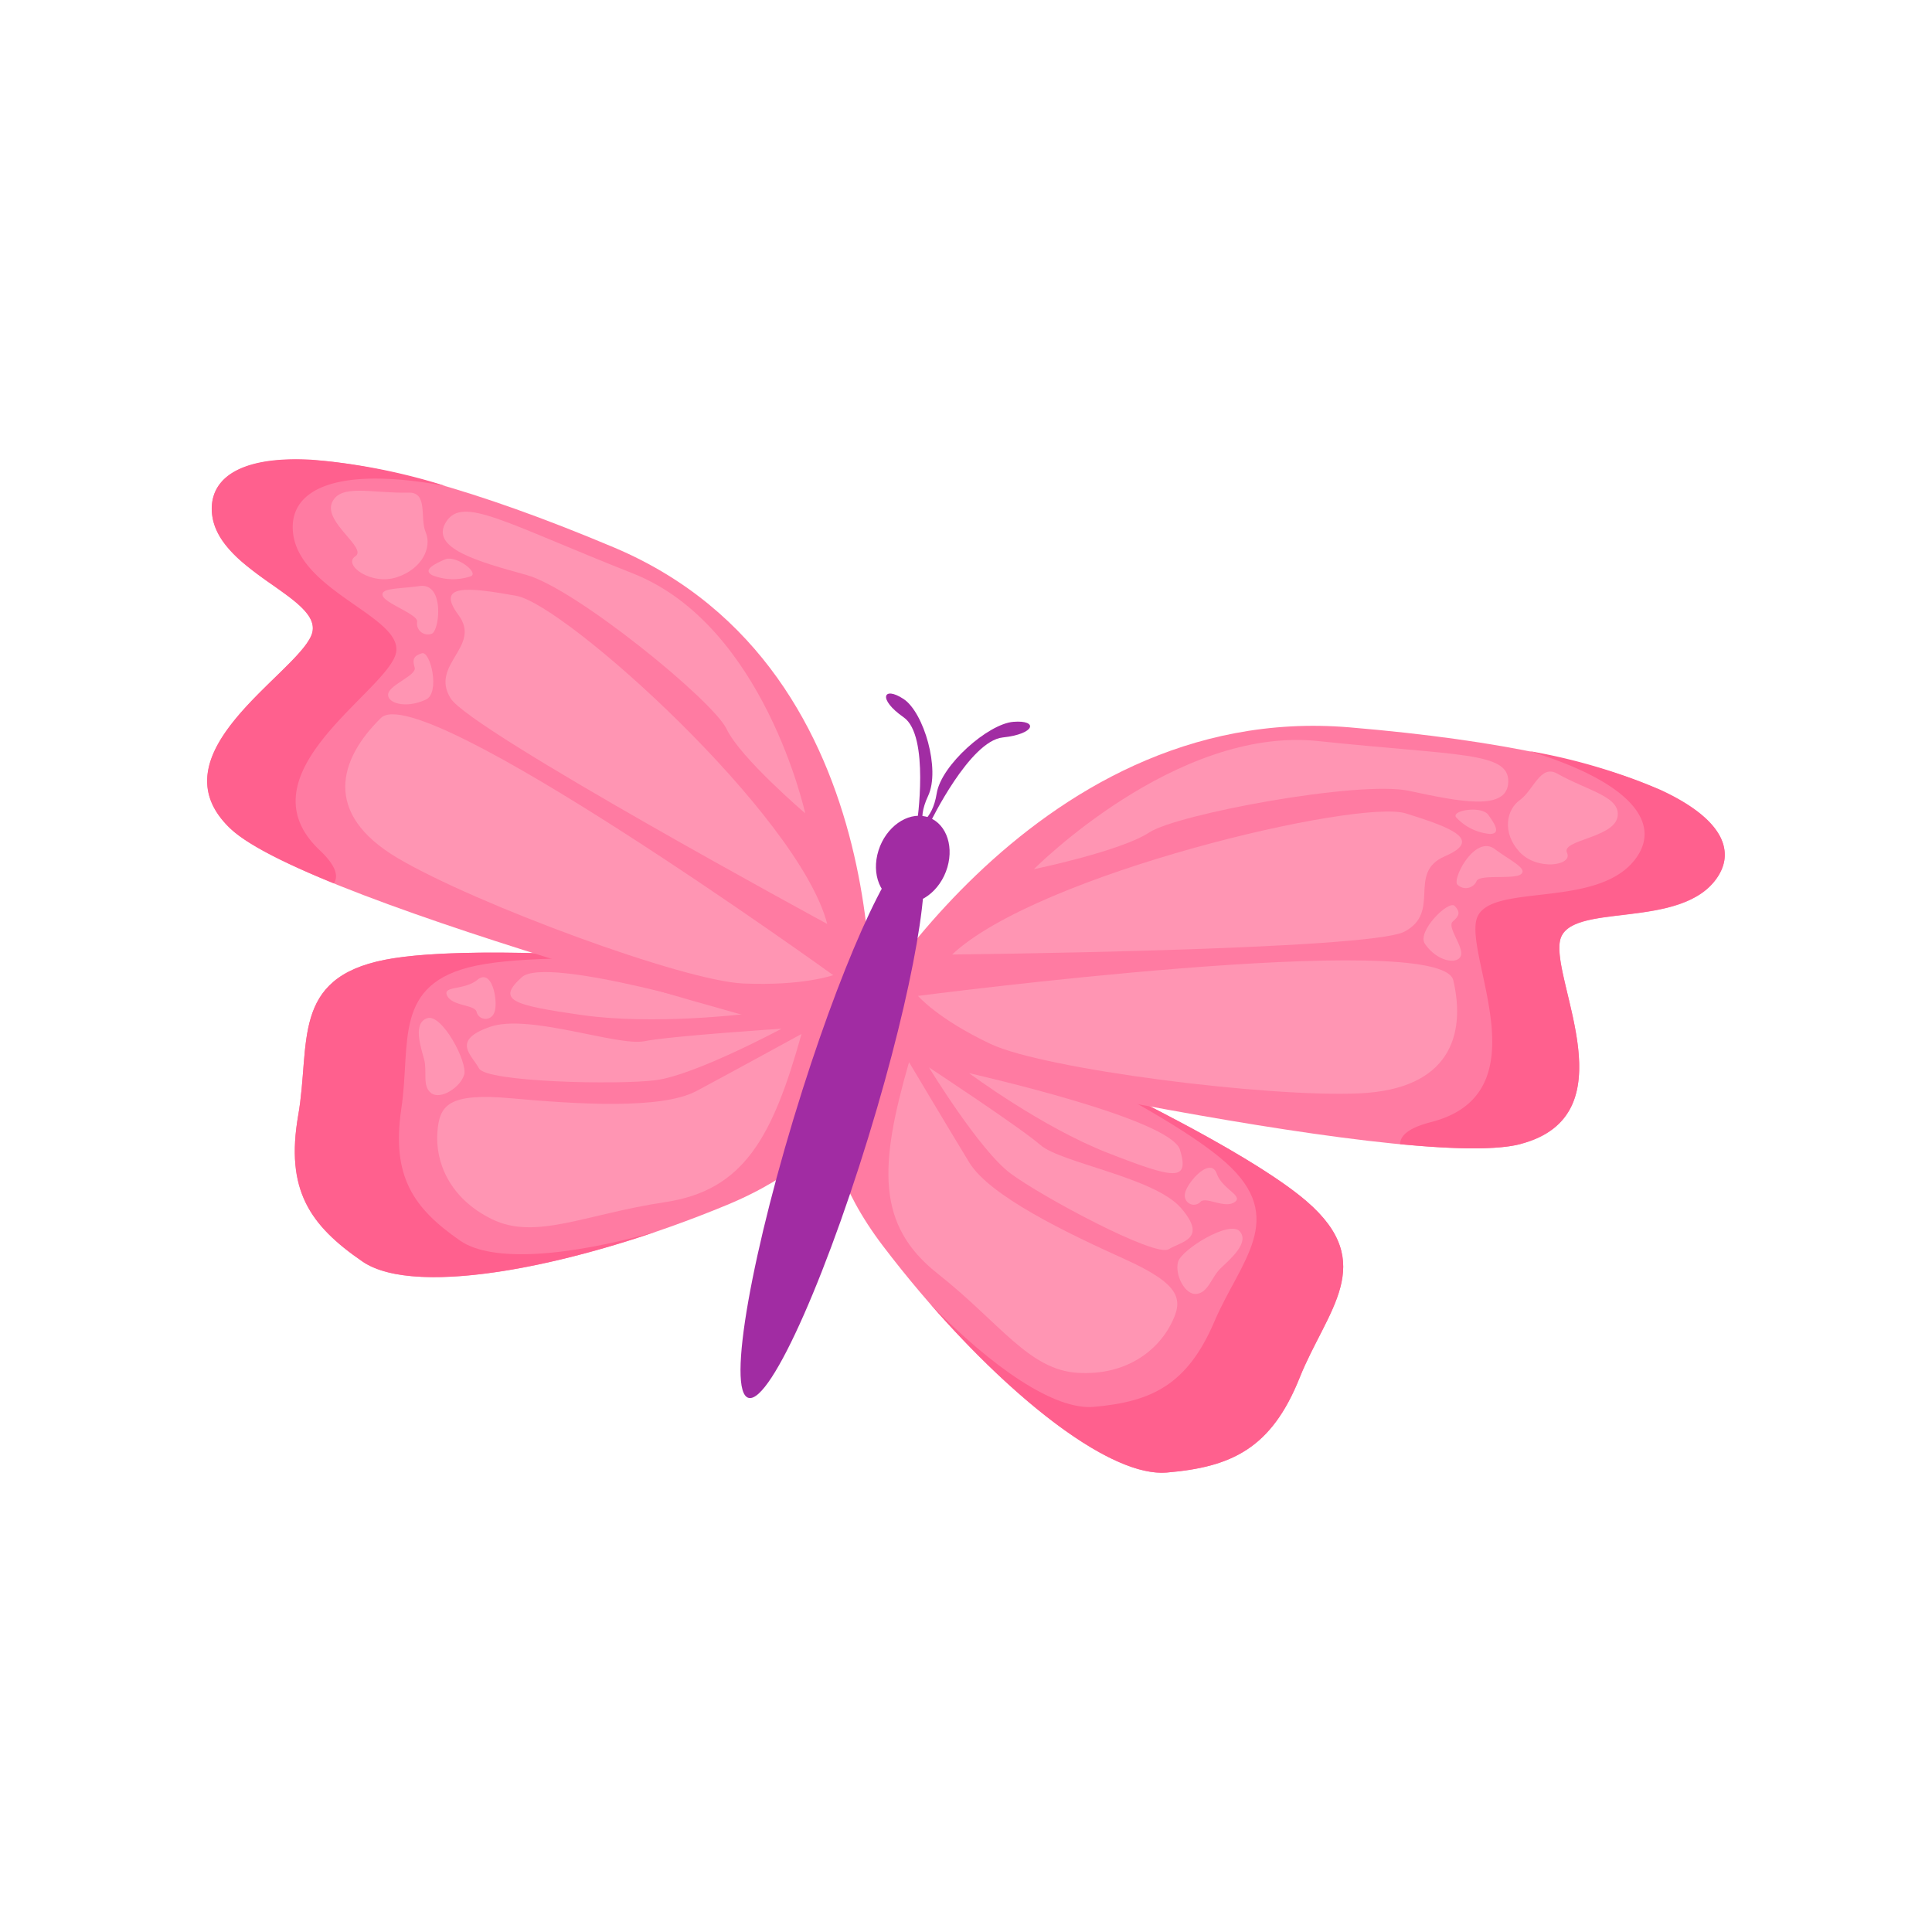 <svg xmlns="http://www.w3.org/2000/svg" width="200" height="200" viewBox="0 0 200 200">
  <g id="pinky_butterfly2" transform="translate(-698 -4014)">
    <g id="Rectangle_273" data-name="Rectangle 273" transform="translate(698 4014)" fill="#fff" stroke="#707070" stroke-width="1" opacity="0">
      <rect width="200" height="200" stroke="none"/>
      <rect x="0.5" y="0.5" width="199" height="199" fill="none"/>
    </g>
    <g id="Group_5421" data-name="Group 5421" transform="translate(539.795 3798.608)">
      <g id="Group_5160" data-name="Group 5160" transform="translate(188.721 314.007)">
        <path id="Path_60388" data-name="Path 60388" d="M246.675,313.569s-.741,9.694-15.168,15.67c-15.347,6.356-32.163,9.662-37.706,5.858-5.467-3.754-8.007-7.425-6.658-15.16,1.285-7.372-.808-14.184,9.013-16.088,9.545-1.85,33.9.249,41.887,1.229C245.969,306.05,247.862,309.8,246.675,313.569Z" transform="translate(-186.787 -303.111)" fill="#ff7ba2"/>
        <path id="Path_60389" data-name="Path 60389" d="M228.53,309.047c-.576-.151-20.448-6.136-23-3.821-2.606,2.361-1.121,2.877,6.264,3.924C219.134,310.192,228.53,309.047,228.53,309.047Z" transform="translate(-182.028 -302.682)" fill="#ff95b3"/>
        <path id="Path_60390" data-name="Path 60390" d="M203.909,332.932c-4.855-3.36-7.143-6.666-6.089-13.7,1.011-6.727-.95-12.942,7.7-14.763,4.7-.989,13.5-.886,21.573-.458-10.445-.828-24.283-1.455-30.934-.167-9.821,1.9-7.728,8.716-9.013,16.088-1.349,7.735,1.191,11.406,6.658,15.16,4.632,3.179,17.244,1.373,30.3-3.069C215.11,334.552,207.224,335.226,203.909,332.932Z" transform="translate(-186.787 -303.111)" fill="#ff608e"/>
        <path id="Path_60391" data-name="Path 60391" d="M236.1,309.734c-3,10.738-5.989,16.187-14.108,17.408-8.288,1.246-13.416,3.981-17.938,1.766-4.495-2.2-5.853-6.02-5.653-8.938.2-2.867,1.088-4.168,7.717-3.57,6.583.594,15.47,1.186,19.108-.759C228.8,313.732,236.1,309.734,236.1,309.734Z" transform="translate(-183.643 -301.315)" fill="#ff95b3"/>
        <path id="Path_60392" data-name="Path 60392" d="M233.376,309.422s-9.019,4.834-13.065,5.333c-4.086.5-17.5.182-18.252-1.222s-2.928-2.891,1.142-4.307c4.005-1.4,13.195,2.04,15.972,1.489C221.927,310.166,233.376,309.422,233.376,309.422Z" transform="translate(-182.986 -301.544)" fill="#ff95b3"/>
        <path id="Path_60393" data-name="Path 60393" d="M202.345,305.381c-1.374,1.125-3.686.583-3.123,1.669s2.9.886,3.042,1.678a.952.952,0,0,0,1.809.08C204.541,307.883,203.934,304.08,202.345,305.381Z" transform="translate(-183.438 -302.568)" fill="#ff95b3"/>
        <path id="Path_60394" data-name="Path 60394" d="M201.583,314.31c-.383,1.3-2.437,2.633-3.408,1.908s-.393-2.232-.739-3.508-1.195-3.754.327-4.252S201.963,313.021,201.583,314.31Z" transform="translate(-184.048 -301.671)" fill="#ff95b3"/>
      </g>
      <g id="Group_5161" data-name="Group 5161" transform="translate(179.654 262.933)">
        <path id="Path_60395" data-name="Path 60395" d="M248.255,324.01s3.787-39.192-26.509-51.96c-29.245-12.325-41.49-10.477-41.613-4.108-.13,6.648,12.006,9.257,10.294,13.252-1.759,4.11-16.4,12.275-8.392,19.945C190.328,309.078,248.255,324.01,248.255,324.01Z" transform="translate(-179.654 -262.926)" fill="#ff7ba2"/>
        <path id="Path_60396" data-name="Path 60396" d="M182.034,301.146c1.724,1.65,5.633,3.614,10.739,5.69.488-.751.212-1.839-1.463-3.421-8.17-7.71,6.151-15.953,7.787-20.094,1.589-4.025-10.537-6.63-10.59-13.325-.034-4.089,4.871-6.331,15.8-4.3h0a62.646,62.646,0,0,0-13.958-2.722h-.011c-.65-.034-1.267-.046-1.852-.038h-.017q-.879.013-1.66.086H186.8c-.259.024-.51.053-.754.088h-.017c-.482.067-.932.154-1.353.255l-.05.013a10.052,10.052,0,0,0-1.136.353l-.064.024a7.356,7.356,0,0,0-.942.444l-.064.036c-.141.083-.277.167-.406.255l-.005.005c-.125.085-.24.175-.351.268l-.057.047c-.109.094-.214.191-.311.291l-.033.036c-.088.093-.17.188-.248.285-.014.018-.029.036-.042.053a3.731,3.731,0,0,0-.226.325l-.037.061c-.06.1-.116.2-.167.309l-.027.053a3.648,3.648,0,0,0-.145.358l-.027.08c-.037.114-.07.23-.1.348l-.01.039c-.028.127-.05.259-.066.391l-.011.094c-.014.135-.024.272-.027.412a5.334,5.334,0,0,0,.468,2.281,6.977,6.977,0,0,0,.568,1.03c.111.165.228.329.352.489a12.8,12.8,0,0,0,1.744,1.806,38.394,38.394,0,0,0,3.112,2.355c.694.488,1.361.958,1.954,1.419.149.116.292.231.43.346,1.384,1.149,2.207,2.265,1.668,3.526-1.761,4.11-16.406,12.275-8.394,19.945Z" transform="translate(-179.654 -262.933)" fill="#ff608e"/>
        <path id="Path_60397" data-name="Path 60397" d="M241.407,310.706s-42.633-30.735-46.818-26.622c-4.322,4.248-6.109,9.872,1.758,14.519,8,4.724,29.514,12.7,35.763,12.967C238.314,311.835,241.407,310.706,241.407,310.706Z" transform="translate(-176.605 -257.3)" fill="#ff95b3"/>
        <path id="Path_60398" data-name="Path 60398" d="M238.577,308.157s-36.918-20.02-38.985-23.352c-2.19-3.526,3.253-5.352.811-8.63-2.4-3.222.9-2.906,5.995-1.984S235.647,296.879,238.577,308.157Z" transform="translate(-174.391 -260.051)" fill="#ff95b3"/>
        <path id="Path_60399" data-name="Path 60399" d="M236.355,298.424s-4.238-19.447-17.825-24.824c-13.4-5.3-17.621-8.03-19.336-5.357-1.752,2.731,3.249,4.112,8.314,5.512s19.312,13,20.713,15.947C229.644,292.7,236.355,298.424,236.355,298.424Z" transform="translate(-174.452 -261.775)" fill="#ff95b3"/>
        <path id="Path_60400" data-name="Path 60400" d="M197.755,265.692c-3.74.1-7.065-.972-7.917,1.045-.864,2.048,3.718,4.708,2.409,5.556s1.6,3.044,4.3,2.162c2.667-.875,3.643-3.123,3-4.64C198.9,268.314,199.831,265.636,197.755,265.692Z" transform="translate(-176.922 -262.238)" fill="#ff95b3"/>
        <path id="Path_60401" data-name="Path 60401" d="M197.763,273.264c-2.086.3-4.1.18-3.807,1.008s3.745,1.946,3.557,2.719a1.124,1.124,0,0,0,1.534,1.2C199.842,277.835,200.373,272.889,197.763,273.264Z" transform="translate(-175.784 -260.137)" fill="#ff95b3"/>
        <path id="Path_60402" data-name="Path 60402" d="M199.324,271.125c-.924.427-2.319,1.047-1.258,1.618a5.769,5.769,0,0,0,4.012.1C202.9,272.457,200.474,270.593,199.324,271.125Z" transform="translate(-174.765 -260.737)" fill="#ff95b3"/>
        <path id="Path_60403" data-name="Path 60403" d="M198.3,283.529c-2.181,1.016-4.131.311-3.894-.638s2.978-1.886,2.73-2.686-.139-1.2.749-1.468S199.8,282.834,198.3,283.529Z" transform="translate(-175.659 -258.651)" fill="#ff95b3"/>
      </g>
      <g id="Group_5162" data-name="Group 5162" transform="translate(243.74 318.975)">
        <path id="Path_60404" data-name="Path 60404" d="M231.153,311.516s-4.485,8.711,4.785,20.9c9.861,12.967,22.6,24.027,29.383,23.455,6.694-.564,10.822-2.486,13.748-9.808,2.789-6.977,8.191-11.823.737-18.258-7.244-6.254-29.334-16.337-36.731-19.392C235.733,305.383,232.123,307.689,231.153,311.516Z" transform="translate(-230.069 -307.019)" fill="#ff7ba2"/>
        <path id="Path_60405" data-name="Path 60405" d="M241.7,312.925c.576.151,20.856,4.7,21.834,7.939,1,3.305-.554,3.025-7.469.323C249.182,318.5,241.7,312.925,241.7,312.925Z" transform="translate(-226.916 -305.418)" fill="#ff95b3"/>
        <path id="Path_60406" data-name="Path 60406" d="M255.462,347.831c5.956-.524,9.675-2.254,12.482-8.825,2.685-6.289,7.658-10.684,1.172-16.475-3.524-3.146-11.16-7.354-18.342-10.927,9.435,4.387,21.686,10.6,26.734,14.959,7.454,6.435,2.052,11.28-.737,18.258-2.926,7.322-7.054,9.244-13.748,9.808-5.669.478-15.578-7.237-24.477-17.436C244.954,343.758,251.393,348.19,255.462,347.831Z" transform="translate(-227.77 -305.776)" fill="#ff608e"/>
        <path id="Path_60407" data-name="Path 60407" d="M237.263,312.031c-3.09,10.715-3.4,16.867,2.953,21.882,6.48,5.119,9.451,9.98,14.518,10.279,5.036.3,8.222-2.328,9.592-4.939,1.346-2.565,1.265-4.122-4.762-6.843-5.983-2.7-13.952-6.531-16.059-9.983C241.439,319.039,237.263,312.031,237.263,312.031Z" transform="translate(-228.696 -305.66)" fill="#ff95b3"/>
        <path id="Path_60408" data-name="Path 60408" d="M238.431,312.457s5.214,8.568,8.436,10.972c3.254,2.428,14.98,8.7,16.369,7.858s4.049-1.06,1.292-4.267c-2.713-3.158-12.444-4.684-14.545-6.516C247.9,318.687,238.431,312.457,238.431,312.457Z" transform="translate(-227.801 -305.545)" fill="#ff95b3"/>
        <path id="Path_60409" data-name="Path 60409" d="M262.576,321.249c.589,1.639,2.865,2.3,1.808,2.962s-2.967-.652-3.508-.039a.939.939,0,0,1-1.6-.814C259.361,322.331,261.895,319.352,262.576,321.249Z" transform="translate(-222.15 -303.328)" fill="#ff95b3"/>
        <path id="Path_60410" data-name="Path 60410" d="M258.73,329.035c-.356,1.3.708,3.458,1.927,3.308s1.518-1.731,2.492-2.662,3.011-2.65,1.964-3.822S259.083,327.739,258.73,329.035Z" transform="translate(-222.315 -301.981)" fill="#ff95b3"/>
      </g>
      <g id="Group_5163" data-name="Group 5163" transform="translate(245.614 290.526)">
        <path id="Path_60411" data-name="Path 60411" d="M231.543,317.485S250.49,282,283.822,284.8C316,287.5,325.5,294.663,322,300.206c-3.656,5.785-15.588,2.508-16.378,6.727-.812,4.342,7.177,18.043-4.073,21C289.9,331,231.543,317.485,231.543,317.485Z" transform="translate(-231.543 -284.64)" fill="#ff7ba2"/>
        <path id="Path_60412" data-name="Path 60412" d="M289.272,327.377c-2.419.637-6.9.548-12.473.011.005-.87.859-1.682,3.2-2.281,11.406-2.921,3.741-16.542,4.678-20.854.911-4.19,12.834-.915,16.673-6.656,2.347-3.507-.609-7.67-11.176-10.9h0a61.485,61.485,0,0,1,13.565,4.009l.01.005q.87.4,1.618.81l.014.009c.5.273.958.549,1.38.829l.008.005q.315.208.6.418l.013.009a11.905,11.905,0,0,1,1.021.836l.036.033a8.441,8.441,0,0,1,.779.821l.041.05a6.19,6.19,0,0,1,.559.811l.036.061c.075.135.144.27.2.4l0,.006c.058.131.107.261.15.39.008.023.015.044.022.067a3.74,3.74,0,0,1,.1.393l.008.046a3.477,3.477,0,0,1,.052.358l.008.065c.01.127.013.255.01.383l0,.069c-.005.114-.015.229-.032.343l-.006.057a3.522,3.522,0,0,1-.079.375c-.006.027-.015.053-.022.081-.033.116-.07.23-.113.345l-.014.038c-.048.123-.1.245-.165.367-.014.029-.029.058-.044.086-.064.123-.132.245-.208.367a6.143,6.143,0,0,1-1.7,1.752,8.189,8.189,0,0,1-1.072.628q-.284.139-.58.261a14.825,14.825,0,0,1-2.528.763c-1.325.287-2.705.455-4.013.611-.875.106-1.716.2-2.489.333-.193.032-.381.066-.566.1-1.842.36-3.184.947-3.433,2.278-.812,4.342,7.177,18.043-4.073,21Z" transform="translate(-219.27 -284.081)" fill="#ff608e"/>
        <path id="Path_60413" data-name="Path 60413" d="M237.54,307.421s54.14-7.064,55.413-1.616c1.316,5.626-.331,11.284-9.741,11.706-9.566.427-32.621-2.5-38.155-5.114C239.564,309.8,237.54,307.421,237.54,307.421Z" transform="translate(-229.917 -279.459)" fill="#ff95b3"/>
        <path id="Path_60414" data-name="Path 60414" d="M240.32,306.422s43.145-.436,46.813-2.363c3.885-2.042.231-6.093,4.192-7.805,3.894-1.683.872-2.911-4.04-4.438S249.235,298.042,240.32,306.422Z" transform="translate(-229.163 -282.746)" fill="#ff95b3"/>
        <path id="Path_60415" data-name="Path 60415" d="M246.974,299.174s14.669-14.822,29.42-13.267c14.551,1.534,19.729,1.107,19.692,4.191-.039,3.149-5.129,2.062-10.285.961s-24,2.406-26.878,4.307C256,297.3,246.974,299.174,246.974,299.174Z" transform="translate(-227.358 -284.327)" fill="#ff95b3"/>
        <path id="Path_60416" data-name="Path 60416" d="M290.691,288.581c3.165,1.791,6.638,2.38,6.228,4.505-.416,2.157-5.87,2.363-5.223,3.69s-3.107,1.892-4.926-.1c-1.8-1.967-1.369-4.349.047-5.361S288.936,287.587,290.691,288.581Z" transform="translate(-216.889 -283.629)" fill="#ff95b3"/>
        <path id="Path_60417" data-name="Path 60417" d="M285.357,294.746c1.627,1.208,3.434,2.024,2.709,2.6s-4.33-.029-4.6.723a1.223,1.223,0,0,1-2,.334C280.977,297.737,283.322,293.234,285.357,294.746Z" transform="translate(-218.024 -281.983)" fill="#ff95b3"/>
        <path id="Path_60418" data-name="Path 60418" d="M284.71,292.016c.554.789,1.4,1.959.168,1.968a5.391,5.391,0,0,1-3.515-1.736C280.878,291.536,284.021,291.034,284.71,292.016Z" transform="translate(-218.046 -282.788)" fill="#ff95b3"/>
        <path id="Path_60419" data-name="Path 60419" d="M278.857,303.264c1.3,1.867,3.383,2.148,3.716,1.222s-1.5-2.981-.829-3.557.8-.969.187-1.605S277.963,301.984,278.857,303.264Z" transform="translate(-218.753 -280.679)" fill="#ff95b3"/>
      </g>
      <g id="Group_5164" data-name="Group 5164" transform="translate(234.861 287.186)">
        <path id="Path_60420" data-name="Path 60420" d="M237.22,321.525c-4.8,16.439-10.958,30.569-13.291,30s.381-15.543,5.572-31.886c4.716-14.847,9.824-25.533,11.785-25.054S241.582,306.591,237.22,321.525Z" transform="translate(-223.084 -278.608)" fill="#a12ca3"/>
        <path id="Path_60421" data-name="Path 60421" d="M241.512,297.294c-.723,2.476-2.938,4.117-4.936,3.629s-2.975-2.911-2.193-5.373c.769-2.422,2.957-3.971,4.9-3.5S242.224,294.859,241.512,297.294Z" transform="translate(-220.093 -279.313)" fill="#a12ca3"/>
        <path id="Path_60422" data-name="Path 60422" d="M238.137,295.484s1.351-9.112-1.379-11.012c-2.709-1.884-2.124-3.283-.015-1.9s3.834,7.3,2.551,10.032c-1.309,2.784-.074,3.806-.074,3.806l-1.931.568Z" transform="translate(-219.87 -282.012)" fill="#a12ca3"/>
        <path id="Path_60423" data-name="Path 60423" d="M238.857,294.716s4.064-8.41,7.491-8.776c3.4-.362,3.7-1.829,1.1-1.619-2.612.21-7.468,4.475-7.933,7.4-.474,2.981-2.117,3.286-2.117,3.286l1.327,1.374Z" transform="translate(-219.201 -281.392)" fill="#a12ca3"/>
      </g>
    </g>
  </g>
</svg>
